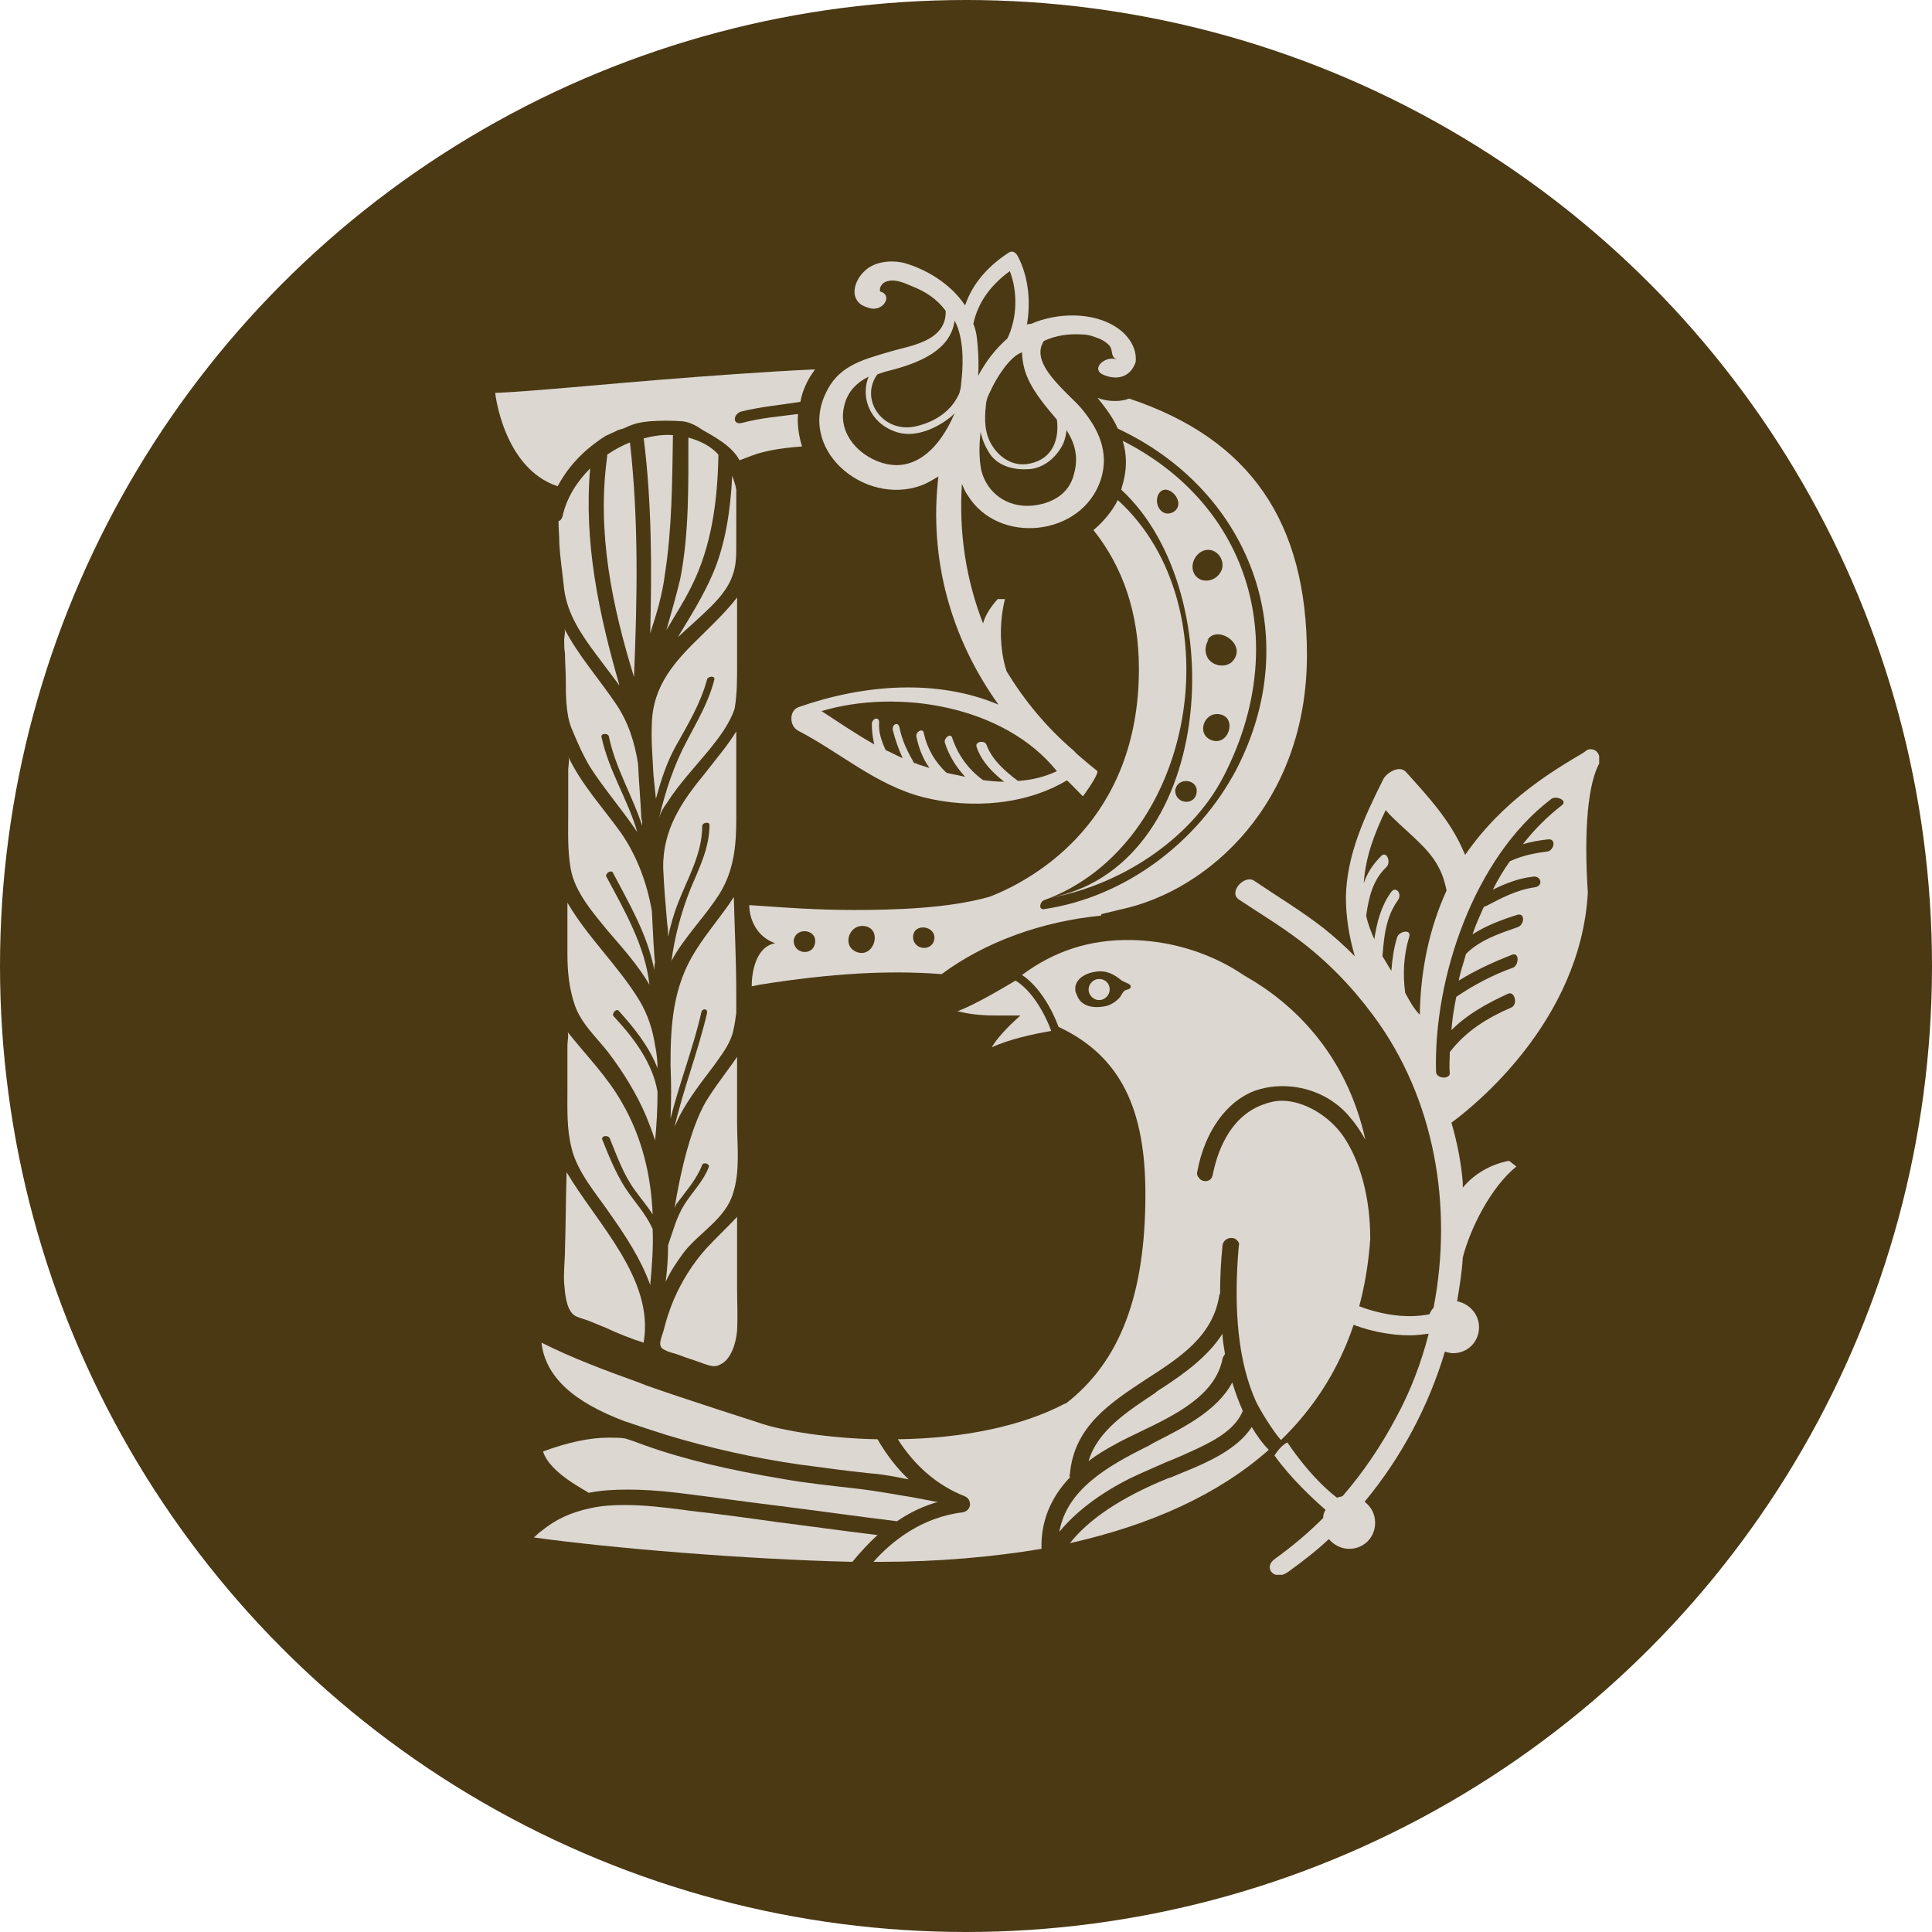 <?xml version="1.0" encoding="UTF-8"?> <svg xmlns="http://www.w3.org/2000/svg" xmlns:xlink="http://www.w3.org/1999/xlink" version="1.1" id="Layer_1" x="0px" y="0px" viewBox="0 0 238 238" style="enable-background:new 0 0 238 238;" xml:space="preserve"> <style type="text/css"> .st0{fill:#4B3914;} .st1{clip-path:url(#SVGID_00000068635778618865208190000017892604917375636631_);} .st2{fill:#DCD7D1;} </style> <circle class="st0" cx="119" cy="119" r="119"></circle> <g> <defs> <rect id="SVGID_1_" x="61" y="31" width="136" height="163"></rect> </defs> <clipPath id="SVGID_00000166640094472522420080000004237123725639540120_"> <use xlink:href="#SVGID_1_" style="overflow:visible;"></use> </clipPath> <g style="clip-path:url(#SVGID_00000166640094472522420080000004237123725639540120_);"> <path class="st2" d="M129.5,127c-0.8-2.2-2.4-5-4.4-6.2c-2.2,1.3-4.9,2.9-7.2,3.8c0,0,0,0,0,0h0c0,0,0.1,0,0.2,0 c1.5,0.4,3.3,0.5,4.6,0.5c0.3,0,0.6,0,0.8,0c0.2,0,0.3,0,0.5,0c0.6,0,1.1,0,1.7,0c-1,0.9-2.5,2.3-3.4,3.7 c-0.1,0.1-0.1,0.2-0.1,0.2h0c0,0,0,0,0,0C124.4,128,127.2,127.4,129.5,127L129.5,127z"></path> <path class="st2" d="M79.3,165.4c0,0,0-0.1,0-0.1c1.3-7.8-5.8-14.6-9.5-20.9c-0.1,3.2-0.1,6.3-0.2,9.5c0,1.4-0.2,2.8-0.1,4.2 c0.1,1.1,0.2,3.1,1.2,3.9c0.4,0.3,1.3,0.5,1.8,0.7c0.7,0.3,1.5,0.6,2.2,0.9C76.2,164.3,77.7,164.9,79.3,165.4L79.3,165.4z"></path> <path class="st2" d="M72.7,57.7c-1.6,1.6-2.9,3.6-3.4,5.9c-0.1,0.3-0.2,0.5-0.5,0.6c0,0.9,0.1,1.8,0.1,2.7 c0.1,1.9,0.4,3.7,0.6,5.7c0.4,3.1,2.2,5.7,4,8.1c0.9,1.2,1.8,2.4,2.7,3.6c0,0,0,0.1,0.1,0.1C73.8,75.7,71.9,66.9,72.7,57.7 L72.7,57.7z"></path> <path class="st2" d="M78.1,83.4c0.4-9.6,0.6-19.3-0.5-28.9c-1,0.4-1.9,0.9-2.8,1.5c0,0.1,0,0.1,0,0.2 C73.5,65.6,75.4,74.6,78.1,83.4z"></path> <path class="st2" d="M80.1,78c0.8-2.4,1.5-4.8,1.8-7.2c0.9-5.7,0.9-11.5,1-17.2c-1.2-0.1-2.4,0.1-3.6,0.4C80.3,62,80.3,70,80.1,78 z"></path> <path class="st2" d="M82.1,77.6c1-1.7,2.1-3.4,3-5.2c2.6-5.1,3.3-10.8,3.4-16.4c-1-1.1-2.3-1.7-3.7-2.1c0,5.8,0.1,11.8-1,17.4 C83.3,73.4,82.7,75.5,82.1,77.6z"></path> <path class="st2" d="M90.2,58.6c-0.2,4.1-0.8,8.4-2.4,12.1c-1.2,2.8-2.8,5.3-4.3,7.8c1.4-1.3,2.8-2.5,4.1-3.8 c1.1-1.1,2.1-2.3,2.6-3.7c0.5-1.3,0.5-2.5,0.5-3.8v-6.9C90.6,59.7,90.4,59.2,90.2,58.6z"></path> <path class="st2" d="M87,153.8c-1.7,1.9-3,4-4,6.3c-0.5,1.2-0.9,2.4-1.2,3.6c-0.2,0.9-1,2.2,0.1,2.6c0.5,0.3,1.2,0.4,1.7,0.6 c1,0.4,2.1,0.7,3.1,1.1c0.7,0.2,1.3,0.5,2,0.1c1.4-0.6,2-2.8,2.1-4.2c0.1-1.7,0-3.5,0-5.3v-8.2c0-0.1,0-0.4,0-0.5 C89.5,151.3,88.2,152.5,87,153.8L87,153.8z"></path> <path class="st2" d="M145.2,181.6c-0.5,0.2-0.9,0.4-1.3,0.5c-5.9,2.4-9.8,5.1-12.1,8c10.2-2.3,18.4-6.1,24.5-11.5 c-0.8-0.8-1.5-1.8-2.1-2.8C152.3,178.7,148.4,180.3,145.2,181.6L145.2,181.6z"></path> <path class="st2" d="M142,177.8l-0.5,0.3c-5.3,2.6-10.1,5.5-11,10.6c2.7-3.3,6.7-5.7,9.8-7.1c1.1-0.5,2.3-1,3.4-1.5 c1.3-0.5,2.6-1.1,3.9-1.7c2.3-1.1,4.6-2.4,5.5-4.6c-0.5-1.1-0.9-2.2-1.3-3.5C149.9,173.9,145.5,176,142,177.8L142,177.8z"></path> <path class="st2" d="M143.3,170.9c-0.3,0.2-0.7,0.4-1,0.7c-3.3,2.2-7.1,4.6-8.2,8.4c1-0.8,2.2-1.5,3.5-2.2 c0.9-0.5,1.8-0.9,2.8-1.4c4.4-2.1,9.3-4.5,10.2-9c0-0.2,0.2-0.4,0.3-0.6c-0.1-0.8-0.3-1.6-0.3-2.5 C148.8,167.1,145.9,169.2,143.3,170.9L143.3,170.9z"></path> <path class="st2" d="M84.2,186c-2.3-0.3-4.8-0.6-7.2-0.6c-1.6,0-3,0.1-4.3,0.4c-2.4,0.5-4.3,1.4-6,2.8c-0.3,0.2-0.5,0.4-0.7,0.6 c-0.1,0.1-0.2,0.1-0.2,0.2c9.3,1.3,26.1,2.7,39.2,3c1-1.2,2-2.3,3.1-3.3c-4.2-0.5-8.4-1.1-12.4-1.6c-3.5-0.5-7.2-1-10.8-1.4 L84.2,186L84.2,186z"></path> <path class="st2" d="M110.9,184.2c-1.7-0.3-3.5-0.6-5.2-0.8c-3.5-0.4-6.4-0.7-9.2-1.2c-6.6-1.1-12.2-2.4-17.2-4.2 c-0.8-0.3-1.6-0.6-2.3-0.8h0c-0.6-0.1-1.3-0.1-2-0.1c-2.4,0-5.1,0.6-8.1,1.7c0.8,2.7,5.5,4.9,5.6,5.1c1.5-0.3,3.1-0.4,4.8-0.4 s3.7,0.1,6.2,0.4c4.1,0.5,8.3,1.1,12.4,1.6c4.8,0.6,9.7,1.3,14.6,1.9c1.6-1.1,3.3-1.9,5.1-2.4c0,0,0,0,0,0c-0.1,0-0.2,0-0.3,0 C113.7,184.7,112.3,184.4,110.9,184.2L110.9,184.2z"></path> <path class="st2" d="M93.9,175.4l-0.3-0.1c0,0-9.7-3.1-13.9-4.6l-1.3-0.5c-3.9-1.4-7.9-2.9-11.7-4.8c0.5,4.2,3.9,7.3,10.3,9.7 c0,0,0.7,0.2,0.9,0.3c1.5,0.5,3,1,4.3,1.4c5.3,1.6,10.7,2.8,16.2,3.6c3,0.4,5.9,0.8,8.8,1.1c1.5,0.1,3,0.4,4.5,0.7 c0.1,0,0.2,0,0.3,0.1c-1.5-1.4-2.8-3.1-3.9-5C102,177.2,96.3,176.2,93.9,175.4L93.9,175.4z"></path> <path class="st2" d="M165.5,140c-1.8-2.6-4.9-4.4-7.6-4.4c-0.8,0-1.6,0.2-2.4,0.5c-4.2,1.6-5.6,6.1-6.1,8.6 c-0.1,0.5-0.4,0.8-0.9,0.8c-0.3,0-0.6-0.1-0.8-0.4c-0.2-0.2-0.3-0.5-0.2-0.8c0.9-4.9,3.6-8.6,7-9.9c1.1-0.4,2.3-0.6,3.5-0.6 c3.1,0,6.1,1.3,8.1,3.6c0.8,0.9,1.5,1.9,2.1,3c-2.4-10.8-9.1-16.9-14.7-20.1c-0.2,0-5.4-4.3-14.1-4.5c-5.2-0.1-9.6,1.4-13.5,4.3 c2.1,1.4,3.7,4.2,4.5,6.4c7.7,3.6,10.7,10.2,10.7,20.6c0,12.4-3.1,20.6-9.8,25.8l-0.1,0c-5.3,2.8-12.6,4.3-20.6,4.4 c2.1,3.3,4.9,5.7,8.2,7c0.5,0.2,0.7,0.6,0.7,1.1c-0.1,0.5-0.4,0.8-0.9,0.9c-5,0.6-8.7,3.5-11,6.1c0.3,0,0.6,0,0.9,0 c7.1,0,13.8-0.6,19.8-1.6c-0.1-3.3,1.1-6.3,3.5-8.8c0-0.1-0.1-0.2,0-0.4c0.5-5.9,5-8.8,9.4-11.7c4.2-2.7,8.2-5.3,9-10.3 c0-0.1,0.1-0.2,0.1-0.3c0-1.9,0.1-3.9,0.3-5.9c0.1-0.6,0.6-0.9,1.1-0.9c0.3,0,0.5,0.1,0.7,0.3c0.2,0.2,0.3,0.4,0.2,0.7 c-0.7,8.1,0,14.4,2.1,19.1c0.4,0.9,2.1,3.7,3.1,4.8c6.6-6.4,10.3-14.7,11-24.8C168.8,147.6,167.6,143.1,165.5,140L165.5,140z M138.6,122c-0.3,0.2-0.4,0.5-0.6,0.8c-0.4,0.5-1,0.9-1.6,1.1c-1.2,0.3-2.9,0.3-3.6-1c-0.1-0.2-0.2-0.5-0.3-0.7 c-0.3-1.4,1-2.3,2.5-2.5c1.3-0.2,2.2,0.3,3.2,1.1c0.3,0.2,1.1,0.4,1.1,0.7C139.3,121.9,138.8,121.9,138.6,122L138.6,122z"></path> <path class="st2" d="M74.1,90.8c-0.1-0.5,0.8-0.5,0.9-0.1c0.8,3.9,2.9,7.3,4.1,11c0-0.2,0-0.4,0-0.6c-0.1-0.1-0.1-0.3-0.1-0.4 c-0.1-2.2-0.3-4.4-0.4-6.6c-0.4-2.6-1.2-5.2-2.8-7.5c-2.1-3.1-4.6-5.9-6.3-9.2c0.2,0.3,0,1.1,0,1.4c0,0.6,0,1.1,0.1,1.7 c0,1.1,0.1,2.2,0.1,3.2c0,1.8,0,4.3,0.7,6c0.7,1.7,1.4,3.3,2.3,4.8c1.8,2.8,4,5.3,5.8,8C77.4,98.6,75,95,74.1,90.8L74.1,90.8z"></path> <path class="st2" d="M90.8,82.2v-8.6c-1.3,1.7-2.9,3.2-4.4,4.7c-3.2,3.1-6,6.1-6.1,10.9c-0.1,2.1,0.1,4.2,0.2,6.3 c0.1,1,0.2,1.9,0.3,2.9c0.6-2.2,1.3-4.4,2.4-6.4c1.5-2.7,3.1-5.3,3.9-8.3c0.1-0.4,1-0.5,0.9,0c-0.7,2.8-2.1,5.1-3.4,7.6 c-1.6,3-2.6,6.1-3.4,9.4c0.2-0.6,0.5-1.2,0.9-1.7c1.5-2.4,3.6-4.6,5.4-6.8c1.2-1.5,2.4-3.1,3-4.9C90.8,85.5,90.8,83.8,90.8,82.2z"></path> <path class="st2" d="M74.7,108c-0.2-0.4,0.6-0.9,0.8-0.5c2,3.8,4.3,7.7,5.1,12c0-0.3,0-0.6,0.1-1c-0.1-0.1-0.3-4.3-0.4-6.3 c-0.6-3.4-1.8-6.7-3.8-9.6c-2.3-3.2-4.9-6-6.5-9.4c0.2,0.3,0,1.2,0,1.6c0,0.6,0,1.2,0,1.8c0,1.2,0,2.4,0,3.6 c0,2.3-0.1,4.5,0.3,6.8c0.5,2.9,2.8,5.5,4.6,7.7c1.8,2.1,3.7,4.2,5.1,6.6C79.5,116.6,76.9,112.1,74.7,108L74.7,108z"></path> <path class="st2" d="M86.9,95.2c-2.9,3.5-5.3,7-5.2,11.8c0.1,2.3,0.3,4.6,0.5,6.9c0.1,0.5,0.1,1,0.1,1.5c0.3-1.4,0.7-2.8,1.2-4.1 c1.2-3.1,3-6.1,3-9.5c0-0.5,0.9-0.6,0.9-0.2c0,2.8-1.2,5.2-2.3,7.8c-1.2,3-2,6-2.4,9.1c0,0,0-0.1,0-0.1c1.6-3,4.2-5.5,6-8.4 c1.7-2.8,2-5.8,2-9.1V90.1C89.6,91.9,88.2,93.5,86.9,95.2L86.9,95.2z"></path> <path class="st2" d="M90.4,110.5c-1.4,2.2-3.2,4.2-4.7,6.6c-2.8,4.4-3.1,9.1-3.1,14.1c0.1,2.2,0.1,4.4,0,6.6 c1.1-4.4,2.8-8.7,3.8-13.1c0.1-0.5,0.8-0.5,0.7,0.1c-1.1,4.7-2.9,9.3-4,14c0.2-0.4,0.4-0.9,0.6-1.3c1.2-2.3,2.8-4.3,4.3-6.3 c0.9-1.3,1.9-2.5,2.3-4.1c0.2-0.8,0.3-1.6,0.4-2.3c0-0.8,0-1.6,0-2.4C90.7,118.4,90.5,114.5,90.4,110.5L90.4,110.5z"></path> <path class="st2" d="M75.6,125.2c-0.3-0.3,0.3-1,0.6-0.7c2,2.2,3.8,4.5,4.8,7.1c0-0.9-0.1-1.9-0.3-2.8c-0.3-2-0.9-3.8-1.9-5.5 c-2.6-4.3-6.4-7.8-8.9-12.1v6.3c0,2.2,0.2,4.2,0.9,6.3c0.8,2.3,2.6,3.9,4.1,5.8c1.9,2.5,3.5,5.1,4.7,7.9c0.4,1,0.8,2,1.1,3 c0.2-2,0.3-4,0.3-6C80.4,131,78.2,128,75.6,125.2z"></path> <path class="st2" d="M77,146.3c-1.2-1.9-2-3.9-2.8-5.9c-0.2-0.5,0.7-0.6,0.9-0.2c0.9,2.2,1.7,4.5,3.1,6.4c0.7,1,1.5,1.9,2.2,3 c-0.2-4.8-1.3-9.5-3.8-13.8c-1.8-3.2-4.5-5.9-6.7-8.7c0.2,0.2,0,1.3,0,1.6c0,0.6,0,1.2,0,1.8c0,1.2,0,2.5,0,3.7 c0,2.4-0.1,4.8,0.5,7.2c0.7,3,3.1,5.7,4.8,8.2c1.9,2.7,3.8,5.6,4.9,8.7c0.2-2.3,0.4-4.6,0.3-6.9C79.5,149.4,78.1,148,77,146.3 L77,146.3z"></path> <path class="st2" d="M90.8,138.3v-8.1c-1.1,1.6-2.3,3.1-3.4,4.8c-2.2,3.2-3.6,9.5-4.3,13.8c0.1-0.2,0.2-0.5,0.4-0.7 c1.1-1.5,2.3-2.8,3-4.6c0.2-0.4,1-0.1,0.8,0.3c-0.7,1.8-2,3-3,4.6c-1,1.6-1.4,3.3-2,5c0,1.5-0.1,3-0.3,4.5 c0.6-1.3,1.4-2.5,2.3-3.7c1.9-2.4,5.1-4.1,6-7.2C91.2,144.3,90.8,141.1,90.8,138.3L90.8,138.3z"></path> <path class="st2" d="M196.7,92.6c-0.3-0.3-0.8-0.4-1.2-0.2l-0.4,0.3c-3.7,2.2-9.9,5.8-14.6,12.6c-0.1-0.1-0.1-0.3-0.2-0.4 c-1.6-3.8-4.4-6.8-7.1-9.8c-0.8-0.9-2.4,0.1-2.8,0.9c-2.3,4.6-4.5,9.3-4.6,14.5c0,2.5,0.4,4.9,1.1,7.3c-1.2-1.2-2.5-2.4-3.9-3.5 c-2.7-2.1-5.7-3.9-8.5-5.8c-1.2-0.8-3.2,1.4-1.9,2.3c2.4,1.6,4.9,3.1,7.3,4.9c3.5,2.6,6.6,5.8,9.2,9.3c7.7,10.3,9.9,23.7,7.5,36.1 c-0.2,0.2-0.4,0.5-0.5,0.8c-5,1-9.8-1.5-9.9-1.5c-0.6-0.3-1.3-0.1-1.6,0.5c-0.3,0.6-0.1,1.3,0.5,1.6c0.2,0.1,3.9,2,8.6,2 c0.7,0,1.5-0.1,2.3-0.2c-0.9,3.5-2.2,7-4,10.3c-1.8,3.4-4,6.7-6.6,9.7c-0.2,0.1-0.5,0.1-0.7,0.2c-3.4-2.6-6.1-6.8-6.1-6.8 s-0.7,0.2-1.6,1.6c2,2.8,4.8,5.4,6.3,6.7c-0.2,0.3-0.3,0.6-0.3,1c-1.8,1.8-3.8,3.5-5.9,5c-1.6,1.1-0.1,2.8,1.5,1.7 c1.8-1.3,3.5-2.6,5.1-4.1c0.6,0.7,1.5,1.2,2.5,1.2c1.8,0,3.2-1.4,3.2-3.2c0-1.1-0.5-2-1.3-2.6c4.5-5.4,7.9-11.8,9.9-18.5 c0.3,0.1,0.7,0.2,1,0.2c1.8,0,3.2-1.4,3.2-3.2c0-1.6-1.2-2.9-2.7-3.2c0.3-1.8,0.6-3.6,0.7-5.4c0.9-3.5,3.4-8.6,6.6-11.2l-0.9-0.7 c-2.2,0.4-4.3,1.6-5.7,3.3c0-0.2,0-0.4,0-0.6c-0.2-2.5-0.7-5-1.4-7.4c2.6-1.9,15.9-12.4,16.8-28.3v-0.1c-0.5-7.5,0-13.5,1.5-16 C197.1,93.4,197,92.9,196.7,92.6L196.7,92.6z M173.1,122.3c-0.3-2.3-0.2-4.6,0.5-6.9c0.3-1-1.3-0.7-1.5,0.1 c-0.4,1.3-0.6,2.7-0.7,4.1c-0.4-0.6-0.7-1.2-1.1-1.8c0.2-2.4,0.4-4.8,1.9-6.9c0.6-0.8-0.3-1.9-0.9-0.9c-1.2,1.7-1.7,3.7-2,5.7 c-0.4-0.9-0.8-1.9-1-2.9c0,0,0,0,0,0c0.3-2.2,0.8-4.4,2.5-6c0.6-0.6,0-2.1-0.7-1.3c-1,1-1.7,2.1-2.1,3.3c0.2-3.2,1.3-6.1,2.7-9 c1.9,2.2,5.2,4.4,6.5,7c0.5,0.9,0.8,1.9,1,2.9c-2.1,4.6-3.2,9.7-3.3,15.3C174.1,124.2,173.6,123.2,173.1,122.3L173.1,122.3z M192.4,99.2c-1.8,1.4-3.4,3-4.8,4.8c1-0.3,2.1-0.5,3.1-0.6c1.1-0.1,0.7,1.4-0.1,1.5c-1.6,0.2-3.1,0.5-4.6,1.2 c-0.8,1.1-1.5,2.3-2.1,3.5c1.6-0.8,3.2-1.4,4.9-1.6c1-0.2,1.4,1.1,0.3,1.3c-2.2,0.3-4.1,1.3-6,2.3c-0.1,0-0.2,0.1-0.3,0.1 c-0.5,1.1-1,2.2-1.4,3.4c1.7-1.1,3.6-1.8,5.5-2.4c1-0.3,0.9,1.2,0.1,1.5c-2.3,0.8-4.7,1.6-6.4,3.3c-0.3,1.1-0.7,2.2-0.9,3.3 c2.1-1.3,4.3-2.3,6.6-3.2c0.9-0.3,0.8,1.3,0.1,1.6c-2.5,0.9-4.8,2.1-7,3.6c-0.3,1.4-0.5,2.8-0.6,4.1c2-2,4.4-3.3,7-4.5 c0.8-0.3,1.2,1.3,0.4,1.7c-3,1.3-5.6,2.9-7.6,5.5c0,0.9-0.1,1.7,0,2.6c0,0.8-1.7,0.7-1.7-0.2c-0.3-11.6,4.7-26.3,14.1-33.5 C191.6,97.9,193.2,98.6,192.4,99.2L192.4,99.2z"></path> <path class="st2" d="M130.6,95.4c0.2,0,2.8,2.7,2.8,2.7s1.8-2.4,1.8-3.1c-1.4-1.1-3.2-2.7-3.2-2.7L130.6,95.4z"></path> <path class="st2" d="M137.5,40.3c-2.9-1.9-7.3-1.8-10.5-0.4c-0.2,0-0.4,0-0.5,0.1c0.5-2.8,0.2-5.9-1.1-8.4 c-0.2-0.4-0.6-0.8-1.1-0.5c-2.5,1.6-4.5,3.8-5.4,6.5c0,0-0.1-0.1-0.1-0.1c-1.7-2.5-4.6-4.3-7.4-5.1c-1.6-0.4-3.7-0.2-4.9,1 c-1.2,1.1-1.9,3.2-0.3,4.2c0.4,0.2,0.7,0.3,1.1,0.4c1.6,0.3,2.7-1.7,1.1-2.1c0-0.1,0-0.2,0-0.4c0.2-0.5,0.5-0.8,1.1-0.9 c0.9-0.2,2,0.3,2.7,0.6c1.8,0.7,3.2,1.6,4.3,3.1c0.1,3.8-4.5,4.3-6.8,5c-3,0.9-6.1,1.6-7.7,4.6c-4.1,7.3,4.4,14.5,11.5,11.9 c0.8-0.3,1.4-0.7,2.1-1.1c-1.2,10.3,1.6,20,7.4,28.1c-7.6-3.2-16.6-2.5-24.6,0.3c-1.2,0.4-1.2,2.3-0.1,2.9 c5.2,2.7,9.6,6.7,15.4,8.2c5.9,1.5,12.9,1,18.1-2.3c0.2-0.2,0.4-0.4,0.5-0.7c0.2-0.3,0.2-0.8,0.1-1.2c0.3-0.4,0.4-1-0.1-1.5 c-3.4-2.9-6.1-6.2-8.3-9.8c-0.9-2.8-0.9-6.1-0.2-8.9h-0.9c-0.8,0.9-1.5,1.9-1.8,3c-2.1-5.4-3-11.2-2.6-17.2c0.2,0.5,0.4,1,0.7,1.4 c3.8,6.2,14.1,5.1,16.4-1.9c1.1-3.4-0.3-6.3-2.4-8.8c-1.6-1.9-6.5-5.5-4.6-8.3c1.5-0.7,3.1-0.9,4.7-0.8c0.8,0,1.6,0.3,2.3,0.6 c0.4,0.2,0.7,0.4,1,0.7c0.6,0.6,0.1,1.4,1,1.8c-1.4-0.6-3.4,1.2-1.6,1.9c1.7,0.7,3.3,0.2,3.9-1.6 C140.1,42.8,138.9,41.2,137.5,40.3L137.5,40.3z M130.2,95c-1.5,0.7-3.1,1.1-4.8,1.2c0,0,0,0,0,0c-1.6-1.2-3.2-2.6-3.9-4.5 c-0.2-0.5-1.4-0.4-1.2,0.3c0.6,1.8,2,3.2,3.4,4.3c-0.9,0-1.8-0.1-2.6-0.2c-1.8-1.3-3.1-3.1-3.8-5.2c-0.2-0.7-1.1,0.1-0.9,0.6 c0.5,1.6,1.4,3,2.5,4.2c-0.8-0.2-1.5-0.3-2.3-0.5c-1.4-1.3-2.4-3-2.8-4.9c-0.1-0.7-1.1-0.1-0.9,0.5c0.3,1.4,0.8,2.7,1.6,3.8 c-0.4-0.1-0.9-0.3-1.3-0.4c-0.2-0.1-0.4-0.2-0.6-0.2c-0.8-1.4-1.5-2.8-1.8-4.4c-0.2-0.8-1-0.3-0.8,0.4c0.3,1.2,0.7,2.3,1.2,3.4 c-0.7-0.3-1.4-0.7-2.1-1c-0.5-1.1-0.9-2.2-0.8-3.4c0-0.8-0.9-0.5-0.9,0.2c0,0.8,0.1,1.7,0.3,2.5c-2.3-1.3-4.5-2.8-6.5-4.1 C110.6,84.8,123.7,86.9,130.2,95L130.2,95z M124.4,33.4c1,2.6,0.9,5.8-0.3,8.3c-1.5,1.3-2.7,2.9-3.6,4.6c0.1-1.8,0-3.5-0.2-5 c-0.1-0.5-0.2-1-0.4-1.4C120.5,37.1,122.2,35,124.4,33.4L124.4,33.4z M117.6,39.5c1.3,2.4,1,6.2,0.8,7.7c0,0.4-0.1,0.8-0.2,1.2 c-0.9,2.1-2.8,3.5-5.3,4.1c-4.1,1-7.1-3.3-4.8-6.4c0.4-0.1,0.8-0.3,1.3-0.4C113.4,44.7,117.1,43.1,117.6,39.5L117.6,39.5z M107.4,56.5c-2.5-1.3-4.1-3.8-3.4-6.5c0.4-1.8,1.6-2.9,3-3.6c-1.1,2.8,0.4,6,3.7,6.9c2.2,0.6,4.8-0.6,6.5-2 c0.1-0.1,0.3-0.3,0.4-0.4C115.8,55.2,112.3,59,107.4,56.5L107.4,56.5z M132.3,58.4c-0.6,2.5-2.8,3.7-5.3,3.9 c-3,0.2-5.4-1.6-6.1-4.3c-0.3-1.4-0.3-3.1-0.1-4.8c0.2,1,0.6,1.9,1.2,2.8c1.1,1.5,3,1.9,4.7,1.8c1.9-0.1,3.5-1.5,4.3-3.2 c0.2-0.5,0.3-1,0.4-1.6C132.4,54.6,132.9,56.3,132.3,58.4z M130.2,51.7c0.3,2.4-0.5,4.8-3.3,5.4c-2.2,0.5-4.1-0.9-5-2.8 c-0.7-1.5-0.6-3.2-0.4-4.8c0.1-0.5,0.3-0.9,0.5-1.3c0.7-1.6,2.4-4.3,3.9-4.8C126,46.1,127,48,130.2,51.7z"></path> <path class="st2" d="M138.1,60.3c13.9,12.8,11.6,47-9.3,50.4c8.8-1.4,17.8-7.1,21.9-15c8.4-16.2,3.4-33.4-12.4-41.4 c0.5,1.6,0.6,3.5-0.1,5.7C138.2,60.1,138.2,60.2,138.1,60.3L138.1,60.3z M147.4,97.7c-0.3,1.7-2.9,1.3-2.6-0.6v0.2 C145,95.7,147.7,95.9,147.4,97.7z M149.3,91.2c-2-0.7-1-3.6,1-3.2C152.4,88.4,151.4,91.9,149.3,91.2z M151.7,81.6 c-0.9,0.7-2.3,0.4-2.9-0.5c-0.5-0.9-0.3-1.6,0.1-2.4l-0.2,0.2C149.9,76.8,153.9,79.5,151.7,81.6L151.7,81.6z M148.1,67.9 c1.5-0.7,2.9,0.9,2.4,2.3c-0.4,1-1.5,1.6-2.6,1.2C146.4,70.7,146.7,68.6,148.1,67.9z M142.7,60.9c1-1.8,3.7,1.1,1.8,2.2 C143.1,63.8,142.1,62.1,142.7,60.9z"></path> <path class="st2" d="M139.1,49.1c-0.5,0.2-1.1,0.3-1.7,0.3c-0.7,0-1.5-0.1-2.2-0.4c0.7,0.9,1.8,2.2,2.5,3.8 c16.2,7.6,23.2,25.4,14.6,42c-4.7,8.9-13.6,15.7-23.7,17.2c-0.7,0.1-0.5-0.9,0-1.1c18.7-6.8,23.6-36.1,9.1-49.3 c-0.7,1.4-1.8,2.7-3,3.7c3.6,4.5,5.6,10.2,5.6,17.1c0,18.6-12.7,25.8-18.2,28l-0.3,0.1c-5,1.4-11.5,1.6-16.6,1.6 c-4.5,0-8.6-0.3-11.4-0.5l-1.5-0.1c0,1.7,0.9,3.9,3.2,4.7c-2.4,0.4-2.9,3.6-2.9,5.3l1-0.2c8.8-1.4,15.9-1.8,22.4-1.3 c5.4-4,12.4-6.5,19.6-7.2l0.1-0.2l2.5-0.6C148.8,109.7,161,99,161,80.7C161,64.4,154.1,54.1,139.1,49.1L139.1,49.1z M100.4,116.2 c-0.3,1.7-2.9,1.3-2.6-0.6v0.2C98,114.2,100.7,114.4,100.4,116.2L100.4,116.2z M105.6,117.3c-2-0.7-1-3.6,1-3.2 C108.7,114.5,107.7,118,105.6,117.3z M115.1,115.7c-0.3,1.7-2.9,1.3-2.6-0.6v0.2C112.6,113.7,115.3,114,115.1,115.7z"></path> <path class="st2" d="M98.3,51c-2.3,0.3-4.7,0.5-6.9,1.1c-1.2,0.3-1.1-1.1-0.1-1.4c2.4-0.6,4.8-0.8,7.3-1.2 c0.2-1.1,0.6-2.1,1.2-3.1c0.2-0.3,0.4-0.6,0.6-0.9c-6.3,0.3-13.1,0.8-19.3,1.3C76,47.2,64.5,48.3,61,48.4c0,0,1,9.3,7.7,11.5 c0.9-1.7,2.1-3.2,3.6-4.5c0.7-0.6,1.5-1.2,2.3-1.7c0.4-0.2,0.9-0.4,1.3-0.6c0.3-0.2,0.7-0.2,1.1-0.4c1-0.5,1.9-0.7,3-0.8 c1.4-0.1,2.7-0.1,4.1,0c0.9,0.1,1.8,0.6,2.5,1.1c1.6,0.9,3.6,2,4.5,3.7l1.6-0.6c1.3-0.5,3.3-0.9,6.1-1.1 C98.4,53.7,98.2,52.3,98.3,51L98.3,51z"></path> <path class="st2" d="M136.7,121.9c0,0.7-0.6,1.3-1.3,1.3c-0.7,0-1.3-0.6-1.3-1.3c0-0.7,0.6-1.3,1.3-1.3 C136.1,120.6,136.7,121.1,136.7,121.9z"></path> </g> </g> </svg> 